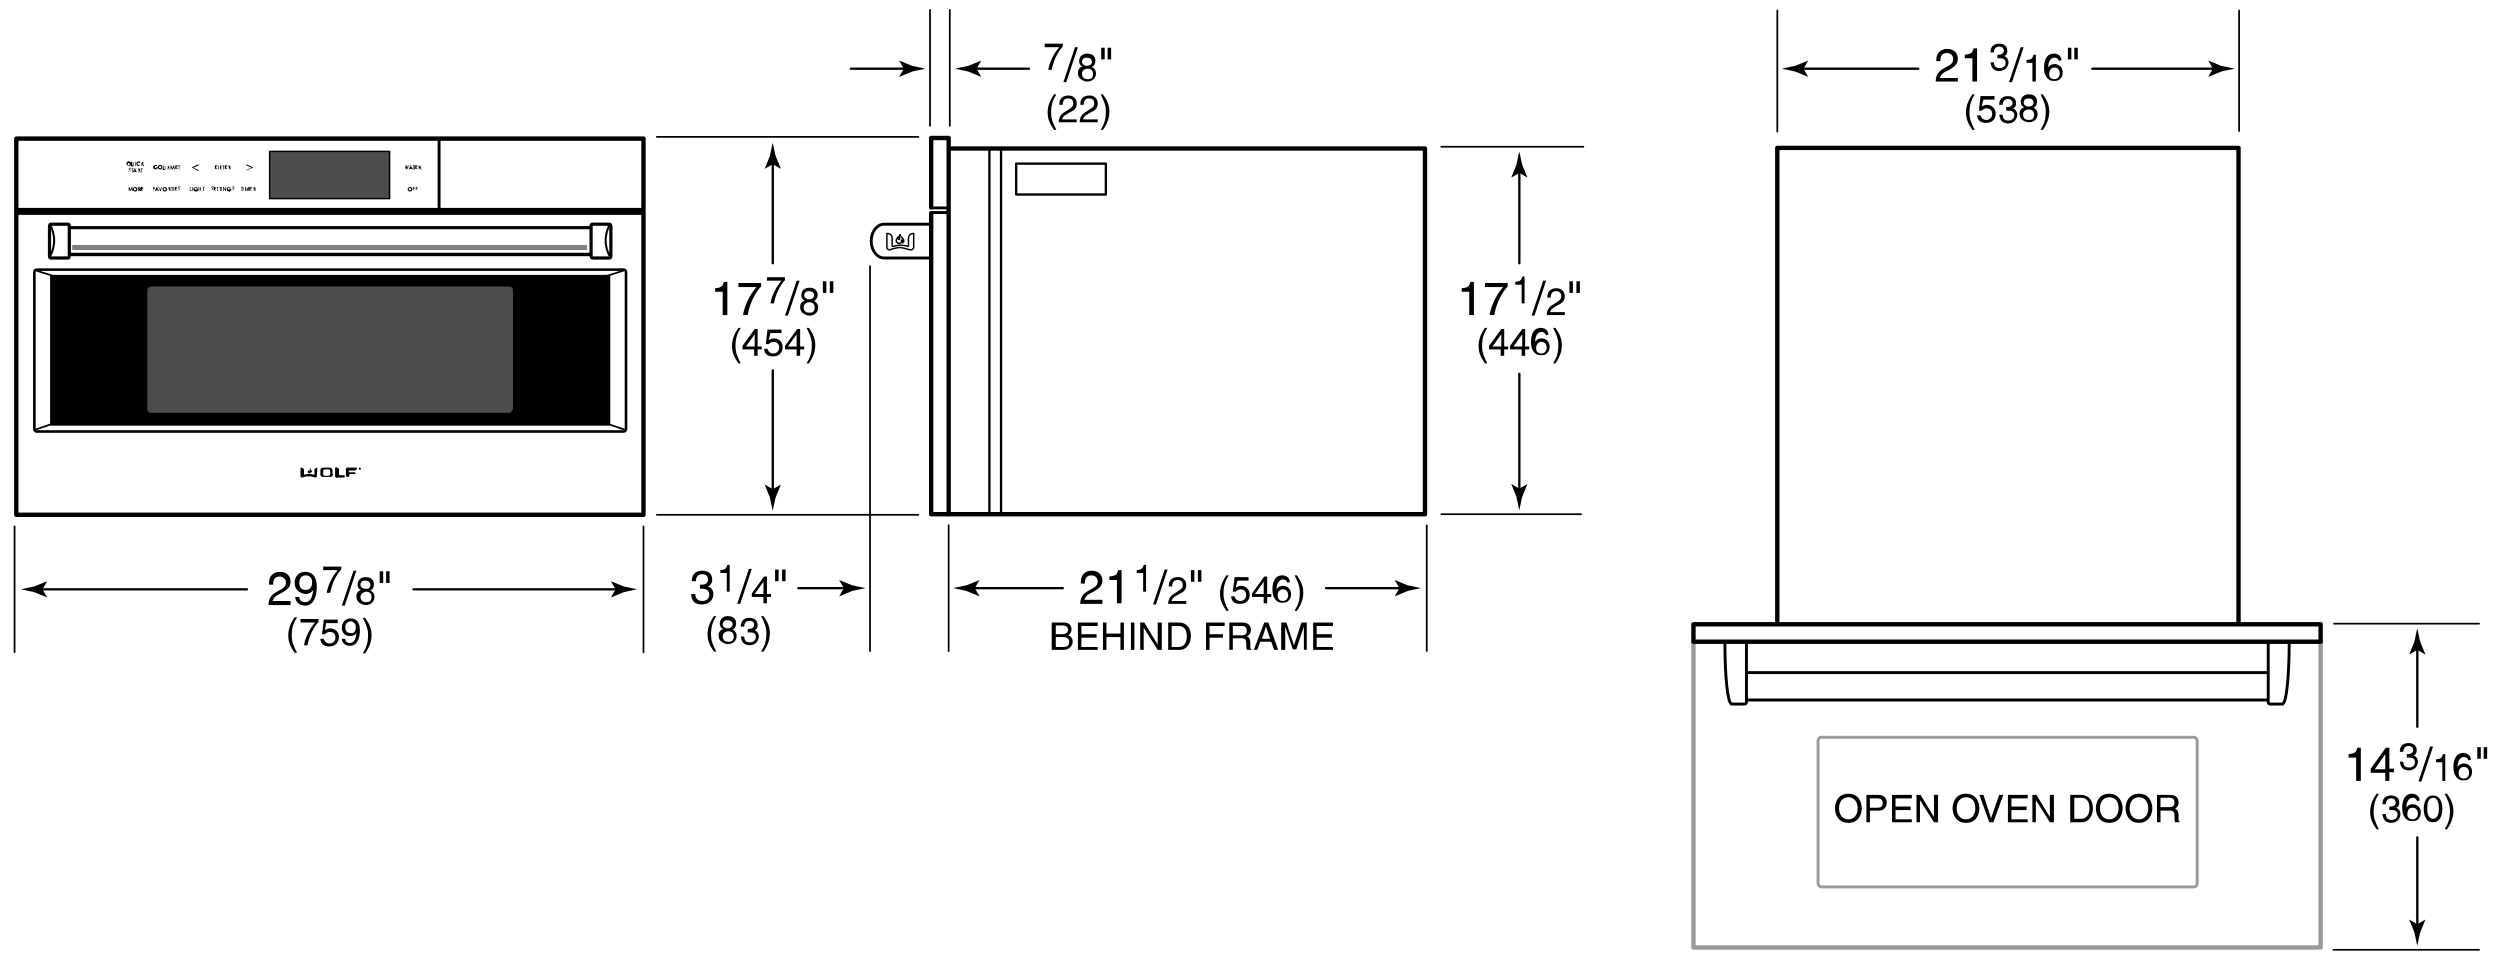 <svg version="1.1" id="Illus" xmlns="http://www.w3.org/2000/svg" x="0" y="0" width="429.3" height="165.3" xml:space="preserve" enable-background="new 0 0 429.3 165.3"><style>.st1{fill:none;stroke:#000;stroke-width:.5;stroke-linecap:round;stroke-linejoin:round}.st3{fill-rule:evenodd;clip-rule:evenodd}.st11,.st14,.st15,.st4,.st6,.st8{fill:none;stroke:#000;stroke-width:.75;stroke-linecap:round;stroke-linejoin:round}.st11,.st14,.st15,.st6,.st8{stroke-width:.55}.st11,.st14,.st15,.st8{stroke-width:.35}.st11,.st14,.st15{stroke-width:.3}.st14,.st15{stroke-width:.4}.st15{stroke-width:.25}</style><line x1="2.9" y1="36.3" x2="110.4" y2="36.3" style="fill:none;stroke:#000;stroke-width:1.2"/><line class="st1" x1="75.4" y1="24" x2="75.4" y2="36.1"/><path d="M22.3 28.5h-.2c-.2 0-.4-.2-.4-.4s.2-.4.4-.4.4.2.4.4-.1.2-.2.4l.2.1-.2-.1zm0-.2v-.1c0-.1-.1-.2-.2-.2s-.2.1-.2.2.1.2.2.2c0 0 .1 0 .2-.1l-.2-.1.2.1z"/><path d="M22.6 27.8h.1v.5c0 .1 0 .1.1.1h.1v-.5h.1v.4c0 .1 0 .1-.1.2 0 .1-.1.1-.2.1s-.1 0-.2-.1-.1-.1-.1-.2v-.5zM23.2 27.8h.1v.7h-.1v-.7zM24.1 28.4c-.1.1-.2.1-.3.1-.2 0-.4-.2-.4-.4s.2-.4.4-.4c.1 0 .2 0 .3.1l-.1.2c-.1-.1-.1-.1-.2-.1s-.2.1-.2.2.1.2.2.2c.1.1.1.1.3.1zM24.2 27.8h.1v.2l.2-.2h.2l-.2.3.3.4h-.2l-.2-.3v.3h-.1v-.7zM22.1 29.4c0 .1.1.1.1.1s.1 0 .1-.1v-.1c-.1-.1-.2-.2-.2-.3 0-.1.1-.2.2-.2s.1 0 .2.1l-.1.1-.1-.1h-.1v.1c.1.1.2.2.2.3 0 .1-.1.2-.2.2s-.2 0-.2-.1h.1z"/><path d="M22.5 28.9h.4v.1h-.1v.6h-.1V29h-.1v-.1z"/><path d="M23.1 28.9h.1l.3.7h-.1l-.1-.1H23l-.1.1h-.1l.3-.7zm0 .2l-.1.2h.2l-.1-.2zM23.6 28.9h.2c.1 0 .1 0 .2.1l.1.1c0 .1 0 .2-.1.2l.2.3h-.1l-.2-.3v.3h-.1v-.7zm.1.3c.1 0 .2 0 .2-.1 0 0 0-.1-.1-.1h-.1v.2zM24.1 28.9h.4v.1h-.1v.6h-.1V29h-.1v-.1zM22.1 32.1h.1l.2.5.2-.5h.1l.1.7h-.1l-.1-.4-.1.4h-.1l-.1-.4-.1.4h-.1v-.7zM23.6 32.5c0 .2-.2.4-.4.4s-.4-.2-.4-.4.2-.4.4-.4.4.2.4.4zm-.6 0c0 .1.1.2.2.2s.2-.1.2-.2-.1-.2-.2-.2c-.1-.1-.2 0-.2.2zM23.7 32.1h.2c.1 0 .1 0 .2.1l.1.1c0 .1 0 .2-.1.2l.2.3H24l-.2-.3v.3h-.1v-.7zm.1.3c.1 0 .2 0 .2-.1 0 0 0-.1-.1-.1h-.1v.2z"/><path d="M24.2 32.1h.4v.1h-.2v.1h.2v.1h-.2v.2h.2v.1h-.4v-.6zM27.1 28.7c0 .1 0 .2-.1.3-.1.1-.2.1-.3.1-.2 0-.4-.2-.4-.4s.2-.4.4-.4c.1 0 .2 0 .3.1v.2c-.1-.1-.1-.1-.2-.1s-.2.1-.2.2.1.2.2.2.2 0 .2-.1h-.2v-.1h.3zM27.9 28.7c0 .2-.2.4-.4.4s-.4-.2-.4-.4.2-.4.4-.4.4.2.4.4zm-.6 0c0 .1.1.2.2.2s.2-.1.2-.2-.1-.2-.2-.2-.2.1-.2.2zM28 28.4h.1v.5c0 .1 0 .1.1.1h.1v-.5h.1v.4c0 .1 0 .1-.1.2 0 .1-.1.1-.2.1s-.1 0-.2-.1c.1-.2.1-.2.1-.3v-.4zM28.6 28.4h.2c.1 0 .1 0 .2.1l.1.1c0 .1 0 .2-.1.2l.2.3h-.1l-.2-.3v.3h-.1v-.7zm.2.2c.1 0 .2 0 .2-.1 0 0 0-.1-.1-.1h-.1v.2zM29.3 28.4h.1l.2.5.2-.5h.1l.1.7h-.1l-.1-.4-.1.4h-.1l-.1-.4-.1.4h-.1v-.7zM30.1 28.4h.4v.1h-.2v.1h.2v.1h-.2v.2h.2v.1h-.4v-.6zM30.5 28.4h.4v.1h-.1v.6h-.1v-.6h-.1v-.1zM26.3 32.1h.3v.1h-.2v.1h.2v.1h-.2v.3h-.1v-.6zM26.9 32.1h.1l.3.7h-.1l-.1-.1h-.3l-.1.1h-.1l.3-.7zm.1.2l-.1.2h.2l-.1-.2zM27.2 32.1h.1l.2.5.2-.5h.1l-.2.7h-.1l-.3-.7zM28.7 32.5c0 .2-.2.4-.4.4s-.4-.2-.4-.4.2-.4.4-.4.4.2.4.4zm-.6 0c0 .1.1.2.2.2s.2-.1.2-.2-.1-.2-.2-.2c-.1-.1-.2 0-.2.2zM28.8 32.1h.2c.1 0 .1 0 .2.1l.1.1c0 .1 0 .2-.1.2l.2.3h-.1l-.2-.3v.3H29v-.7zm.1.3c.1 0 .2 0 .2-.1 0 0 0-.1-.1-.1h-.1v.2zM29.3 32.1h.4v.1h-.1v.6h-.1v-.6h-.1v-.1zM29.7 32.1h.1v.7h-.1v-.7zM30 32.1h.4v.1h-.2v.1h.2v.1h-.2v.2h.2v.1H30v-.6zM30.6 32.6c0 .1.1.1.1.1s.1 0 .1-.1v-.1c-.1-.1-.2-.2-.2-.3 0-.1.1-.2.2-.2s.1 0 .2.1l-.1.1-.1-.1h-.1v.1c.1.1.2.2.2.3 0 .1-.1.2-.2.2s-.2 0-.2-.1h.1zM69.5 28.4h.1l.1.4.1-.4h.1l.1.4.1-.4h.1l-.2.7-.1-.4-.1.4h-.1l-.2-.7zM70.5 28.4h.1l.3.7h-.1l-.1-.1h-.3l-.1.1h-.1l.3-.7zm.1.1l-.1.2h.2l-.1-.2zM70.9 28.4h.4v.1h-.1v.6H71v-.6h-.1v-.1z"/><path d="M71.3 28.4h.4v.1h-.2v.1h.2v.1h-.2v.2h.2v.1h-.4v-.6zM71.8 28.4h.2c.1 0 .1 0 .2.1l.1.1c0 .1 0 .2-.1.2l.2.3h-.1l-.3-.3v.3h-.1v-.7zm.2.2c.1 0 .2 0 .2-.1 0 0 0-.1-.1-.1H72v.2zM70.8 32.5c0 .2-.2.4-.4.4s-.4-.2-.4-.4.2-.4.4-.4.4.2.4.4zm-.6 0c0 .1.1.2.2.2s.2-.1.2-.2-.1-.2-.2-.2c-.1-.1-.2 0-.2.2zM70.9 32.1h.3v.1H71v.1h.2v.1H71v.3h-.1v-.6zM71.4 32.1h.3v.1h-.2v.1h.2v.1h-.2v.3h-.1v-.6zM34.1 29.2v.2l-1.1-.6v-.1l1.1-.5v.2l-.9.4.9.4zM36.9 28.4h.4v.1h-.2v.1h.2v.1h-.2v.2h.2v.1h-.4v-.6zM37.4 28.4h.1l.3.5v-.5h.2v.7h-.1l-.3-.5v.5h-.1v-.7zM38.1 28.4h.4v.1h-.1v.6h-.1v-.6h-.1v-.1zM38.6 28.4h.4v.1h-.2v.1h.2v.1h-.2v.2h.2v.1h-.4v-.6zM39.1 28.4h.2c.1 0 .1 0 .2.1l.1.1c0 .1 0 .2-.1.2l.2.3h-.1l-.2-.3v.3h-.1v-.7zm.1.2c.1 0 .2 0 .2-.1 0 0 0-.1-.1-.1h-.1v.2zM42.3 29.2l.9-.4-.9-.4v-.2l1.1.5v.1l-1.1.5v-.1z"/><g><path d="M32.6 32.1h.1v.6h.2v.1h-.3v-.7zM33 32.1h.1v.7H33v-.7zM34 32.5c0 .1 0 .2-.1.3-.1.1-.2.1-.3.1-.2 0-.4-.2-.4-.4s.2-.4.4-.4c.1 0 .2 0 .3.1l-.1.1c-.1-.1-.1-.1-.2-.1s-.2.1-.2.2.1.2.2.2.2 0 .2-.1h-.2v-.1h.4zM34.1 32.1h.1v.3h.2v-.3h.1v.7h-.1v-.3h-.2v.3h-.1v-.7zM34.7 32.1h.4v.1H35v.6h-.1v-.6h-.1v-.1zM36.3 32.6c0 .1.1.1.1.1s.1 0 .1-.1v-.1c-.1-.1-.2-.2-.2-.3 0-.1.1-.2.2-.2s.1 0 .2.1l-.1.1-.1-.1h-.1v.1c.1.1.2.2.2.3 0 .1-.1.2-.2.2s-.2 0-.2-.1h.1zM36.7 32.1h.4v.1h-.2v.1h.2v.1h-.2v.2h.2v.1h-.4v-.6zM37.1 32.1h.4v.1h-.1v.6h-.1v-.6h-.1v-.1zM37.6 32.1h.4v.1h-.1v.6h-.1v-.6h-.1v-.1zM38 32.1h.1v.7H38v-.7zM38.3 32.1h.1l.3.5v-.5h.1v.7h-.1l-.3-.5v.5h-.1v-.7zM39.7 32.5c0 .1 0 .2-.1.3-.1.1-.2.1-.3.1-.2 0-.4-.2-.4-.4s.2-.4.4-.4c.1 0 .2 0 .3.1l-.1.1c-.1-.1-.1-.1-.2-.1s-.2.1-.2.2.1.2.2.2.2 0 .2-.1h-.2v-.1h.4zM39.9 32.6c0 .1.1.1.1.1s.1 0 .1-.1v-.1c-.1-.1-.2-.2-.2-.3 0-.1.1-.2.2-.2s.1 0 .2.1l-.1.1-.1-.1H40v.1c.1.1.2.2.2.3 0 .1-.1.2-.2.2s-.2 0-.2-.1h.1zM41.3 32.1h.4v.1h-.1v.6h-.1v-.6h-.1v-.1zM41.7 32.1h.1v.7h-.1v-.7zM42.1 32.1h.1l.2.5.2-.5h.1l.1.7h-.1l-.1-.4-.1.4h-.1l-.1-.4-.1.4h-.1v-.7zM42.9 32.1h.4v.1H43v.1h.2v.1H43v.2h.2v.1h-.4v-.6zM43.4 32.1h.2c.1 0 .1 0 .2.1l.1.1c0 .1 0 .2-.1.2l.2.3h-.1l-.2-.3v.3h-.1v-.7zm.1.3c.1 0 .2 0 .2-.1 0 0 0-.1-.1-.1h-.1v.2z"/></g><rect x="46.3" y="26" width="20.6" height="8.1" style="fill:#4d4d4d;stroke:#000;stroke-width:.25;stroke-linecap:round;stroke-linejoin:round"/><g><path d="M61.6 80.5c0-.1.1-.2.2-.2s.2.1.2.2-.1.2-.2.2-.2-.1-.2-.2zm.3 0c0-.1-.1-.1-.1-.1-.1 0-.1.1-.1.1 0 .1.1.1.1.1 0 .1.1 0 .1-.1zm-.1.1l-.1-.1v.1-.2h.2c-.1.1-.1.2-.1.2zm-.1-.1c.1 0 .1 0 0 0 .1 0 .1 0 0 0z"/><path class="st3" d="M53.3 80.4s0 .1.1.3c.1.1.3.3.1.5 0 0 0-.1-.1-.2 0 0 0 .2-.2.3-.2 0-.3-.1-.3-.1s-.2-.2.1-.5c0 0 0 .2.1.2s.1-.1.1-.1v-.2c-.1-.1.1-.2.1-.2z"/><path class="st3" d="M54.5 80.3c-.1 0-.5.1-.5.4v.8s0 .1-.1 0c-.1 0-.6-.1-.6-.1h-.4s-.5.1-.6.1h-.1v-.8c0-.3-.4-.4-.5-.4-.1 0-.1.1-.1.1v1.4s0 .2.3.2c0 0 .7-.2.8-.2h.6c.2 0 .8.2.8.2.3 0 .3-.2.3-.2l.1-1.5c.1.1.1 0 0 0zM58.3 81.6s-.1.1 0 0l-.1-.1v-.8c0-.3-.4-.4-.5-.4-.1 0-.1.1-.1.1v1.4s0 .2.3.2"/><path class="st3" d="M58.3 81.6s-.1.1 0 0l-.1-.1v-.8c0-.3-.4-.4-.5-.4-.1 0-.1.1-.1.1v1.4s0 .2.3.2"/><path class="st3" d="M58.3 81.6s-.1.1 0 0l-.1-.1v-.8c0-.3-.4-.4-.5-.4-.1 0-.1.1-.1.1v1.4s0 .2.3.2h1.2s.1 0 .1-.2-.1-.2-.1-.2h-.8zM61.1 81.4h-1c-.1 0-.1.1-.1.1v.2s0 .2-.3.2-.3-.2-.3-.2v-1.1c0-.3.2-.3.2-.3h1.6s.1 0 .1.1-.1.4-.4.4h-1v.3h1s.1 0 .1.2c.2.1.1.1.1.1z"/><path d="M57.2 81.4s0 .5-.5.5h-1.1c-.6.1-.6-.5-.6-.5v-.6s0-.5.5-.5h1.1c.5 0 .5.5.5.5v.6zm-.5-.5c0-.1 0-.3-.3-.3h-.6c-.3 0-.3.3-.3.3v.5c0 .1 0 .3.3.3h.6c.3 0 .3-.3.3-.3v-.5z"/></g><g><rect x="2.8" y="23.8" class="st4" width="107.7" height="64.6"/></g><g><line x1="12.4" y1="42.5" x2="100.8" y2="42.5" style="fill:none;stroke:gray;stroke-width:.856"/><line class="st6" x1="101.4" y1="39.1" x2="11.9" y2="39.1"/><line x1="12" y1="43.7" x2="101.4" y2="43.7" style="fill:none;stroke:#000;stroke-width:.6;stroke-linecap:round;stroke-linejoin:round"/><path class="st6" d="M11.9 44c0 .1-.1.3-.2.3h-3c-.1 0-.2-.1-.2-.3v-5.2c0-.1.1-.3.2-.3h3c.1 0 .2.1.2.3V44z"/><path class="st8" d="M8.6 38.6c.4.7.7 1.7.7 2.7 0 1-.3 2-.7 2.7"/><g><path class="st6" d="M101.5 44c0 .1.1.3.2.3h3c.1 0 .2-.1.2-.3v-5.2c0-.1-.1-.3-.2-.3h-3c-.1 0-.2.1-.2.3V44z"/><path class="st8" d="M104.7 38.6c-.4.7-.7 1.7-.7 2.7 0 1 .3 2 .7 2.7"/></g></g><g><path d="M104.5 73.1H8.8c-.1 0-.2-.1-.2-.2V47.4c0-.1.1-.2.2-.2h95.8c.1 0 .2.1.2.2v25.5c0 .1-.1.2-.3.2z"/><path d="M88 70.3c0 .3-.3.6-.6.6H25.9c-.3 0-.6-.3-.6-.6V49.8c0-.3.3-.6.6-.6h61.6c.3 0 .6.3.6.6v20.5z" style="fill:#4d4d4d"/><path d="M107.1 74.1H6.3c-.2 0-.4-.2-.4-.4v-27c0-.2.2-.4.4-.4h100.8c.2 0 .4.2.4.4v27c0 .2-.2.4-.4.4z" style="fill:none;stroke:#000;stroke-width:.45;stroke-linecap:round;stroke-linejoin:round"/><line class="st11" x1="9.2" y1="47.4" x2="6" y2="46.4"/><line class="st11" x1="9.2" y1="72.7" x2="6" y2="73.8"/><g><line class="st11" x1="104.1" y1="47.4" x2="107.3" y2="46.4"/><line class="st11" x1="104.1" y1="72.7" x2="107.3" y2="73.8"/></g></g><g><polyline points="398.5,110.2 398.5,162.7 290.8,162.7 290.8,110.2" style="fill:none;stroke:#999;stroke-width:.75;stroke-linecap:round;stroke-linejoin:round"/></g><g><path d="M317.4 141.3c-1.7 0-2.3-1.4-2.3-2.5 0-1 .5-2.5 2.3-2.5s2.3 1.5 2.3 2.5-.5 2.5-2.3 2.5zm0-4.4c-1 0-1.6.8-1.6 1.9s.6 1.9 1.6 1.9 1.6-.8 1.6-1.9-.6-1.9-1.6-1.9zM321.1 141.2h-.6v-4.7h2.1c.9 0 1.4.6 1.4 1.3 0 .7-.4 1.4-1.4 1.4h-1.5v2zm0-2.5h1.3c.6 0 .9-.2.9-.8 0-.6-.4-.8-.9-.8h-1.3v1.6zM328.3 141.2h-3.4v-4.7h3.4v.6h-2.8v1.4h2.6v.6h-2.6v1.6h2.8v.5zM332.2 136.5h.6v4.7h-.7l-2.4-3.8v3.8h-.6v-4.7h.7l2.3 3.8v-3.8zM337.6 141.3c-1.7 0-2.3-1.4-2.3-2.5 0-1 .5-2.5 2.3-2.5s2.3 1.5 2.3 2.5-.5 2.5-2.3 2.5zm0-4.4c-1 0-1.6.8-1.6 1.9s.6 1.9 1.6 1.9 1.6-.8 1.6-1.9-.5-1.9-1.6-1.9zM343.3 136.5h.7l-1.7 4.7h-.7l-1.7-4.7h.7l1.3 4 1.4-4zM348.2 141.2h-3.4v-4.7h3.4v.6h-2.8v1.4h2.6v.6h-2.6v1.6h2.8v.5zM352.1 136.5h.6v4.7h-.7l-2.4-3.8v3.8h-.6v-4.7h.7l2.3 3.8v-3.8zM355.5 136.5h1.9c1.2 0 2 .9 2 2.3 0 1-.5 2.4-2 2.4h-1.9v-4.7zm.7 4.1h1.2c.8 0 1.4-.6 1.4-1.8s-.5-1.8-1.4-1.8h-1.2v3.6zM362.2 141.3c-1.7 0-2.3-1.4-2.3-2.5 0-1 .5-2.5 2.3-2.5 1.7 0 2.3 1.5 2.3 2.5s-.5 2.5-2.3 2.5zm0-4.4c-1 0-1.6.8-1.6 1.9s.6 1.9 1.6 1.9 1.6-.8 1.6-1.9-.5-1.9-1.6-1.9zM367.3 141.3c-1.7 0-2.3-1.4-2.3-2.5 0-1 .5-2.5 2.3-2.5s2.3 1.5 2.3 2.5-.6 2.5-2.3 2.5zm0-4.4c-1 0-1.6.8-1.6 1.9s.6 1.9 1.6 1.9 1.6-.8 1.6-1.9-.6-1.9-1.6-1.9zM371 141.2h-.6v-4.7h2.2c.8 0 1.5.3 1.5 1.3 0 .7-.4.9-.6 1.1.3.1.5.2.6.9v.8c0 .3 0 .4.2.5v.1h-.8c-.1-.3-.1-1-.1-1.2 0-.4-.1-.8-.8-.8H371v2zm0-2.6h1.5c.5 0 .9-.1.9-.8 0-.7-.5-.8-.8-.8H371v1.6z"/></g><g><path d="M377.3 127.2c0-.3-.3-.6-.6-.6h-63.9c-.4 0-.6.3-.6.6v24.5c0 .3.3.6.6.6h63.9c.4 0 .6-.3.6-.6v-24.5z" style="fill:none;stroke:#999;stroke-width:.5;stroke-linecap:round;stroke-linejoin:round"/></g><g><path d="M132.7 84l-1.4-.8.9 2.2c.2.8.3 1.6.5 2.3.2-.8.3-1.6.5-2.3l.9-2.2-1.4.8z"/><line class="st14" x1="132.7" y1="63.6" x2="132.7" y2="84.5"/><g><path d="M132.7 28.2l-1.4.8.9-2.2c.2-.8.3-1.6.5-2.3.2.8.3 1.6.5 2.3l.9 2.2-1.4-.8z"/><line class="st14" x1="132.7" y1="45.2" x2="132.7" y2="27.7"/></g></g><g><path d="M124.9 54.1h-.8v-4h-1.3v-.6c.9-.1 1.3-.2 1.5-1.1h.6v5.7zM126.8 48.6h3.9v.6c-.6.6-1.9 2.4-2.3 4.9h-.8c.2-1.5 1.2-3.6 2.3-4.8h-3.1v-.7zM131.6 47.6h3.2v.5c-.5.5-1.5 1.9-1.9 4h-.6c.2-1.3 1-2.9 1.9-3.9h-2.5v-.6zM135.3 54.2h-.5l2-6h.5l-2 6zM139.8 51.7c.6.3.7.8.7 1.1 0 .7-.5 1.4-1.5 1.4-.3 0-.7-.1-1.1-.4-.5-.4-.5-.9-.5-1.1 0-.6.3-.9.8-1.1-.4-.1-.6-.5-.6-.9 0-.5.3-1.3 1.4-1.3 1 0 1.4.6 1.4 1.2 0 .7-.4.9-.6 1.1zm-1.8 1.1c0 .4.2.9 1 .9.4 0 .9-.1.9-.9 0-.6-.4-.9-.9-.9-.7 0-1 .5-1 .9zm1.8-2.1c0-.3-.2-.7-.9-.7-.6 0-.8.4-.8.7 0 .4.4.7.8.7.6 0 .9-.3.9-.7zM141.3 48.3h.6v2h-.6v-2zm1.2 0h.6v2h-.6v-2zM127.2 56.3c-.6 1-.9 1.7-.9 3.2 0 1.1.4 1.9.9 2.9h-.4c-.7-1-1.1-1.8-1.1-3 0-1.1.4-2.1 1.1-3.1h.4zM130.1 60v1.1h-.6V60h-2v-.6l2.1-2.9h.5v3h.7v.5h-.7zm-2-.5h1.5v-2.1l-1.5 2.1zM132 58.4c.2-.1.5-.3.9-.3.7 0 1.5.5 1.5 1.5 0 .5-.2 1.6-1.7 1.6-.6 0-1.4-.2-1.5-1.3h.6c.1.5.5.8 1 .8.6 0 1-.5 1-1 0-.7-.4-1-1-1-.3 0-.6.2-.8.4h-.5l.3-2.5h2.4v.6h-1.9l-.3 1.2zM137.4 60v1.1h-.6V60h-2v-.6l2.1-2.9h.5v3h.7v.5h-.7zm-2.1-.5h1.5v-2.1l-1.5 2.1zM138.5 62.4c.6-1 .9-1.7.9-3.2 0-1.1-.4-1.9-.9-2.9h.4c.7 1 1.1 1.8 1.1 3 0 1.1-.4 2.1-1.1 3.1h-.4z"/></g><line class="st11" x1="112.8" y1="23.5" x2="157.7" y2="23.5"/><line class="st11" x1="112.8" y1="88.4" x2="157.7" y2="88.4"/><g><path d="M260.9 83.9l-1.4-.8.9 2.2c.2.8.3 1.6.5 2.3.2-.8.3-1.6.5-2.3l.9-2.2-1.4.8z"/><line class="st14" x1="260.9" y1="64.2" x2="260.9" y2="84.4"/><g><path d="M260.9 29.7l-1.4.8.9-2.2c.2-.8.3-1.6.5-2.3.2.8.3 1.6.5 2.3l.9 2.2-1.4-.8z"/><line class="st14" x1="260.9" y1="45.2" x2="260.9" y2="29.2"/></g></g><g><path d="M253.1 54.1h-.8v-4H251v-.6c.9-.1 1.3-.2 1.5-1.1h.6v5.7zM255 48.6h3.9v.6c-.6.6-1.9 2.4-2.3 4.9h-.8c.2-1.5 1.2-3.6 2.3-4.8H255v-.7zM261.9 52.1h-.6v-3.2h-1.1v-.5c.7-.1 1-.1 1.2-.9h.4v4.6zM263.5 54.2h-.5l2-6h.5l-2 6zM265.7 51.1c0-1.5 1.1-1.6 1.6-1.6.8 0 1.4.5 1.4 1.4 0 .8-.5 1.2-1.2 1.5l-.5.3c-.6.3-.8.7-.8.9h2.5v.5h-3.1c0-.9.5-1.5 1.1-1.8l.6-.4c.5-.3.8-.5.8-1.1 0-.4-.2-.8-.9-.8-.9 0-.9.8-.9 1.1h-.6zM269.5 48.3h.6v2h-.6v-2zm1.2 0h.6v2h-.6v-2zM255.4 56.3c-.6 1-.9 1.7-.9 3.2 0 1.1.4 1.9.9 2.9h-.4c-.7-1-1.1-1.8-1.1-3 0-1.1.4-2.1 1.1-3.1h.4zM258.3 60v1.1h-.6V60h-2v-.6l2.1-2.9h.5v3h.7v.5h-.7zm-2-.5h1.5v-2.1l-1.5 2.1zM261.9 60v1.1h-.6V60h-2v-.6l2.1-2.9h.5v3h.7v.5h-.7zm-2-.5h1.5v-2.1l-1.5 2.1zM265.5 57.7c-.1-.4-.3-.7-.8-.7-.9 0-1.1 1.2-1.1 1.7.1-.2.5-.6 1.1-.6.6 0 1.4.4 1.4 1.4 0 .5-.1.8-.4 1.1-.2.3-.5.4-1.2.4-.4 0-.9-.2-1.2-.7-.3-.4-.4-1-.4-1.6 0-1 .3-2.4 1.7-2.4.5 0 1.3.3 1.3 1.2h-.4zm-.8 3c.5 0 .9-.4.9-1 0-.4-.2-1-.9-1-.6 0-.9.5-.9 1-.1.5.2 1 .9 1zM266.7 62.4c.6-1 .9-1.7.9-3.2 0-1.1-.4-1.9-.9-2.9h.4c.7 1 1.1 1.8 1.1 3 0 1.1-.4 2.1-1.1 3.1h-.4z"/></g><line class="st11" x1="247.5" y1="25.2" x2="271.9" y2="25.2"/><line class="st11" x1="247.5" y1="88.3" x2="271.5" y2="88.3"/><g><line class="st11" x1="149.4" y1="45.7" x2="149.4" y2="111.8"/><path d="M144.9 101l-.8-1.4 2.2.9c.8.2 1.6.3 2.3.5-.8.2-1.6.3-2.3.5l-2.2.9.8-1.4z"/><line class="st14" x1="137.1" y1="101" x2="145.4" y2="101"/><g><path d="M120.1 100.4h.4c.5 0 1.1-.2 1.1-.9 0-.3-.2-.9-1-.9-1 0-1.1.8-1.1 1.2h-.7c0-.8.3-1.8 1.8-1.8 1.1 0 1.7.6 1.7 1.5 0 .7-.4 1.1-.7 1.2.5.2.9.6.9 1.3 0 .9-.6 1.8-2 1.8-.4 0-.8-.1-1-.2-.6-.3-.8-1-.8-1.6h.7c0 .5.2 1.2 1.2 1.2.7 0 1.2-.4 1.2-1.1 0-.9-.8-1-1.3-1h-.3v-.7zM125.4 101.6h-.6v-3.2h-1.1v-.5c.7-.1 1-.1 1.2-.9h.4v4.6zM127.1 103.7h-.5l2-6h.5l-2 6zM131.7 102.5v1.1h-.6v-1.1h-2v-.6l2.1-2.9h.5v3h.7v.5h-.7zm-2.1-.5h1.5v-2.1l-1.5 2.1zM133.1 97.8h.6v2h-.6v-2zm1.2 0h.6v2h-.6v-2zM123 105.8c-.6 1-.9 1.7-.9 3.2 0 1.1.4 1.9.9 2.9h-.4c-.7-1-1.1-1.8-1.1-3 0-1.1.4-2.1 1.1-3.1h.4zM125.8 108.1c.6.3.7.8.7 1.1 0 .7-.5 1.4-1.5 1.4-.3 0-.7-.1-1.1-.4-.5-.4-.5-.9-.5-1.1 0-.6.3-.9.8-1.1-.4-.1-.6-.5-.6-.9 0-.5.3-1.3 1.4-1.3 1 0 1.4.6 1.4 1.2 0 .8-.4 1-.6 1.1zm-1.7 1.2c0 .4.2.9 1 .9.4 0 .9-.1.9-.9 0-.6-.4-.9-.9-.9-.7 0-1 .5-1 .9zm1.7-2.1c0-.3-.2-.7-.9-.7-.6 0-.8.4-.8.7 0 .4.4.7.8.7.6 0 .9-.3.9-.7zM128.3 108h.3c.4 0 .9-.2.9-.7 0-.3-.2-.7-.8-.7-.8 0-.9.7-.9 1h-.6c0-.7.3-1.5 1.5-1.5.9 0 1.4.5 1.4 1.2 0 .6-.3.9-.6.9.4.1.8.5.8 1.1 0 .7-.5 1.5-1.6 1.5-.3 0-.6-.1-.8-.2-.5-.3-.6-.8-.7-1.3h.6c0 .4.1 1 1 1 .6 0 1-.4 1-.9 0-.8-.7-.8-1.1-.8h-.3v-.6zM130.7 111.9c.6-1 .9-1.7.9-3.2 0-1.1-.4-1.9-.9-2.9h.4c.7 1 1.1 1.8 1.1 3 0 1.1-.4 2.1-1.1 3.1h-.4z"/></g></g><g><path d="M332.5 10.4c0-1.8 1.3-2 1.9-2 1 0 1.8.6 1.8 1.7 0 1-.7 1.4-1.5 1.9l-.6.3c-.8.4-.9.9-1 1.1h3.1v.6h-3.8c0-1.2.6-1.8 1.3-2.2l.7-.4c.6-.3 1-.6 1-1.3 0-.4-.3-1-1.1-1-1.1 0-1.1 1-1.1 1.4h-.7zM339.5 14h-.8v-4h-1.3v-.6c.9-.1 1.3-.2 1.5-1.1h.6V14zM342.9 9.4h.3c.4 0 .9-.2.9-.7 0-.3-.2-.7-.8-.7-.8 0-.9.7-.9 1h-.6c0-.7.3-1.5 1.5-1.5.9 0 1.4.5 1.4 1.2 0 .6-.3.9-.6.9.4.1.8.5.8 1.1 0 .7-.5 1.5-1.6 1.5-.3 0-.6-.1-.8-.2-.5-.3-.6-.8-.7-1.3h.6c0 .4.1 1 1 1 .6 0 1-.4 1-.9 0-.8-.7-.8-1.1-.8h-.3v-.6zM345.5 14.1h-.5l2-6h.5l-2 6zM349.6 14h-.6v-3.2h-1v-.5c.7-.1 1-.1 1.2-.9h.4V14zM353.6 10.6c-.1-.4-.3-.7-.8-.7-.9 0-1.1 1.2-1.1 1.7.1-.2.5-.6 1.1-.6.6 0 1.4.4 1.4 1.4 0 .5-.1.8-.4 1.1-.2.3-.5.4-1.2.4-.4 0-.9-.2-1.2-.7-.3-.4-.4-1-.4-1.6 0-1 .3-2.4 1.7-2.4.5 0 1.3.3 1.3 1.2h-.4zm-.8 3c.5 0 .9-.4.9-1 0-.4-.2-1-.9-1-.6 0-.9.5-.9 1-.1.5.2 1 .9 1zM355.1 8.2h.6v2h-.6v-2zm1.1 0h.6v2h-.6v-2zM339.1 16.2c-.6 1-.9 1.7-.9 3.2 0 1.1.4 1.9.9 2.9h-.4c-.7-1-1.1-1.8-1.1-3 0-1.1.4-2.1 1.1-3.1h.4zM340.3 18.3c.2-.1.5-.3.9-.3.7 0 1.5.5 1.5 1.5 0 .5-.2 1.6-1.7 1.6-.6 0-1.4-.2-1.5-1.3h.6c.1.5.5.8 1 .8.6 0 1-.5 1-1 0-.7-.4-1-1-1-.3 0-.6.2-.8.4h-.5l.3-2.5h2.4v.6h-1.9l-.3 1.2zM344.4 18.4h.3c.4 0 .9-.2.9-.7 0-.3-.2-.7-.8-.7-.8 0-.9.7-.9 1h-.6c0-.7.3-1.5 1.5-1.5.9 0 1.4.5 1.4 1.2 0 .6-.3.9-.6.9.4.1.8.5.8 1.1 0 .7-.5 1.5-1.6 1.5-.3 0-.6-.1-.8-.2-.5-.3-.6-.8-.7-1.3h.6c0 .4.1 1 1 1 .6 0 1-.4 1-.9 0-.8-.7-.8-1.1-.8h-.3v-.6zM349.2 18.5c.6.3.7.8.7 1.1 0 .7-.5 1.4-1.5 1.4-.3 0-.7-.1-1.1-.4-.5-.4-.5-.9-.5-1.1 0-.6.3-.9.8-1.1-.4-.1-.6-.5-.6-.9 0-.5.3-1.3 1.4-1.3 1 0 1.4.6 1.4 1.2 0 .8-.4 1-.6 1.1zm-1.8 1.2c0 .4.2.9 1 .9.4 0 .9-.1.9-.9 0-.6-.4-.9-.9-.9-.7 0-1 .4-1 .9zm1.8-2.1c0-.3-.2-.7-.9-.7-.6 0-.8.4-.8.7 0 .4.4.7.8.7.6 0 .9-.3.9-.7zM350.4 22.3c.6-1 .9-1.7.9-3.2 0-1.1-.4-1.9-.9-2.9h.4c.7 1 1.1 1.8 1.1 3 0 1.1-.4 2.1-1.1 3.1h-.4z"/></g><line class="st11" x1="384.5" y1="1.8" x2="384.5" y2="22.5"/><g><path d="M380 11.8l-.8-1.4 2.2.9c.8.2 1.6.3 2.3.5-.8.2-1.6.3-2.3.5l-2.2.9.8-1.4z"/><line class="st14" x1="359.3" y1="11.8" x2="380.5" y2="11.8"/></g><g><path d="M309.7 11.8l.8-1.4-2.2.9c-.8.2-1.6.3-2.3.5.8.2 1.6.3 2.3.5l2.2.9-.8-1.4z"/><line class="st14" x1="329.4" y1="11.8" x2="309.2" y2="11.8"/></g><line class="st11" x1="305.2" y1="1.8" x2="305.2" y2="22.6"/><g><path d="M415.1 158.7l-1.4-.8.9 2.2c.2.8.3 1.6.5 2.3.2-.8.3-1.6.5-2.3l.9-2.2-1.4.8z"/><line class="st14" x1="415.1" y1="143.8" x2="415.1" y2="159.2"/><g><path d="M415.1 111.6l-1.4.8.9-2.2c.2-.8.3-1.6.5-2.3.2.8.3 1.6.5 2.3l.9 2.2-1.4-.8z"/><line class="st14" x1="415.1" y1="124.8" x2="415.1" y2="111.1"/></g></g><line class="st11" x1="425.7" y1="163.1" x2="400.7" y2="163.1"/><line class="st11" x1="400.8" y1="107.1" x2="425.7" y2="107.1"/><g><path d="M405.4 134.1h-.8v-4h-1.3v-.6c.9-.1 1.3-.2 1.5-1.1h.6v5.7zM410.3 132.7v1.4h-.7v-1.4h-2.5v-.7l2.6-3.6h.6v3.6h.8v.6h-.8zm-2.5-.6h1.8v-2.6l-1.8 2.6zM413.2 129.5h.3c.4 0 .9-.2.9-.7 0-.3-.2-.7-.8-.7-.8 0-.9.7-.9 1h-.6c0-.7.3-1.5 1.5-1.5.9 0 1.4.5 1.4 1.2 0 .6-.3.9-.6.9.4.1.8.5.8 1.1 0 .7-.5 1.5-1.6 1.5-.3 0-.6-.1-.8-.2-.5-.3-.6-.8-.7-1.3h.6c0 .4.1 1 1 1 .6 0 1-.4 1-.9 0-.8-.7-.8-1.1-.8h-.3v-.6zM415.8 134.2h-.5l2-6h.5l-2 6zM420 134.1h-.6v-3.2h-1.1v-.5c.7-.1 1-.1 1.2-.9h.4v4.6zM423.9 130.7c-.1-.4-.3-.7-.8-.7-.9 0-1.1 1.2-1.1 1.7.1-.2.5-.6 1.1-.6.6 0 1.4.4 1.4 1.4 0 .5-.1.8-.4 1.1-.2.3-.5.4-1.2.4-.4 0-.9-.2-1.2-.7-.3-.4-.4-1-.4-1.6 0-1 .3-2.4 1.7-2.4.5 0 1.3.3 1.3 1.2h-.4zm-.8 3c.5 0 .9-.4.9-1 0-.4-.2-1-.9-1-.6 0-.9.5-.9 1s.2 1 .9 1zM425.4 128.3h.6v2h-.6v-2zm1.1 0h.6v2h-.6v-2zM408.5 136.3c-.6 1-.9 1.7-.9 3.2 0 1.1.4 1.9.9 2.9h-.4c-.7-1-1.1-1.8-1.1-3 0-1.1.4-2.1 1.1-3.1h.4zM410.2 138.5h.3c.4 0 .9-.2.9-.7 0-.3-.2-.7-.8-.7-.8 0-.9.7-.9 1h-.6c0-.7.3-1.5 1.5-1.5.9 0 1.4.5 1.4 1.2 0 .6-.3.9-.6.9.4.1.8.5.8 1.1 0 .7-.5 1.5-1.6 1.5-.3 0-.6-.1-.8-.2-.5-.3-.6-.8-.7-1.3h.6c0 .4.1 1 1 1 .6 0 1-.4 1-.9 0-.8-.7-.8-1.1-.8h-.3v-.6zM415.1 137.7c-.1-.4-.3-.7-.8-.7-.9 0-1.1 1.2-1.1 1.7.1-.2.5-.6 1.1-.6.6 0 1.4.4 1.4 1.4 0 .5-.1.8-.4 1.1-.2.3-.5.4-1.2.4-.4 0-.9-.2-1.2-.7-.3-.4-.4-1-.4-1.6 0-1 .3-2.4 1.7-2.4.5 0 1.3.3 1.3 1.2h-.4zm-.8 3c.5 0 .9-.4.9-1 0-.4-.2-1-.9-1-.6 0-.9.5-.9 1-.1.5.2 1 .9 1zM417.8 141.2c-1.3 0-1.6-1.4-1.6-2.3 0-.9.3-2.3 1.6-2.3s1.6 1.4 1.6 2.3c0 .9-.3 2.3-1.6 2.3zm0-4.2c-.7 0-1 .7-1 1.8s.3 1.8 1 1.8 1-.7 1-1.8-.3-1.8-1-1.8zM419.8 142.4c.6-1 .9-1.7.9-3.2 0-1.1-.4-1.9-.9-2.9h.4c.7 1 1.1 1.8 1.1 3 0 1.1-.4 2.1-1.1 3.1h-.4z"/></g><line class="st1" x1="159.8" y1="35.7" x2="162.9" y2="35.7"/><line class="st1" x1="159.8" y1="36.5" x2="162.9" y2="36.5"/><g><polyline class="st4" points="162.9,88.1 162.9,23.7 159.9,23.7 159.9,35.6"/><polyline class="st4" points="162.9,88.3 159.9,88.3 159.9,36.7"/></g><polyline class="st4" points="398.5,107.2 290.8,107.2 290.8,110.2 398.5,110.2 398.5,107.2"/><g><path d="M179.3 7.5h3.2V8c-.5.5-1.5 1.9-1.9 4h-.6c.2-1.3 1-2.9 1.9-3.9h-2.5v-.6zM183.1 14.1h-.5l2-6h.5l-2 6zM187.5 11.5c.6.3.7.8.7 1.1 0 .7-.5 1.4-1.5 1.4-.3 0-.7-.1-1.1-.4-.5-.4-.5-.9-.5-1.1 0-.6.3-.9.8-1.1-.4-.1-.6-.5-.6-.9 0-.5.3-1.3 1.4-1.3 1 0 1.4.6 1.4 1.2 0 .8-.4 1-.6 1.1zm-1.7 1.2c0 .4.2.9 1 .9.4 0 .9-.1.9-.9 0-.6-.4-.9-.9-.9-.7 0-1 .4-1 .9zm1.7-2.1c0-.3-.2-.7-.9-.7-.6 0-.8.4-.8.7 0 .4.4.7.8.7.6 0 .9-.3.9-.7zM189.1 8.2h.6v2h-.6v-2zm1.1 0h.6v2h-.6v-2zM181.4 16.2c-.6 1-.9 1.7-.9 3.2 0 1.1.4 1.9.9 2.9h-.4c-.7-1-1.1-1.8-1.1-3 0-1.1.4-2.1 1.1-3.1h.4zM181.9 18c0-1.5 1.1-1.6 1.6-1.6.8 0 1.4.5 1.4 1.4 0 .8-.5 1.2-1.2 1.5l-.5.3c-.6.3-.8.7-.8.9h2.5v.5h-3.1c0-.9.5-1.5 1.1-1.8l.6-.4c.5-.3.8-.5.8-1.1 0-.4-.2-.8-.9-.8-.9 0-.9.8-.9 1.1h-.6zM185.5 18c0-1.5 1.1-1.6 1.6-1.6.8 0 1.4.5 1.4 1.4 0 .8-.5 1.2-1.2 1.5l-.5.3c-.6.3-.8.7-.8.9h2.5v.5h-3.1c0-.9.5-1.5 1.1-1.8l.6-.4c.5-.3.8-.5.8-1.1 0-.4-.2-.8-.9-.8-.9 0-.9.8-.9 1.1h-.6zM189 22.3c.6-1 .9-1.7.9-3.2 0-1.1-.4-1.9-.9-2.9h.4c.7 1 1.1 1.8 1.1 3 0 1.1-.4 2.1-1.1 3.1h-.4z"/></g><line class="st11" x1="159.7" y1="1.7" x2="159.7" y2="21.6"/><g><path d="M155.2 11.8l-.8-1.4 2.2.9c.8.2 1.6.3 2.3.5-.8.2-1.6.3-2.3.5l-2.2.9.8-1.4z"/><line class="st14" x1="146.1" y1="11.8" x2="155.6" y2="11.8"/><g><path d="M167.7 11.8l.8-1.4-2.2.9c-.8.2-1.6.3-2.3.5.8.2 1.6.3 2.3.5l2.2.9-.8-1.4z"/><line class="st14" x1="176.7" y1="11.8" x2="167.2" y2="11.8"/></g></g><line class="st11" x1="163.1" y1="1.7" x2="163.1" y2="21.6"/><polyline class="st4" points="163.4,25.5 244.7,25.5 244.7,88.3 163,88.3"/><line class="st14" x1="169.9" y1="25.7" x2="169.9" y2="88"/><line class="st14" x1="171.9" y1="25.7" x2="171.9" y2="88"/><rect x="174.5" y="28.1" class="st14" width="15.4" height="5.3"/><polyline class="st4" points="305.2,106.7 305.2,25.4 384.4,25.4 384.4,107.1"/><g><path d="M7.3 101.2l.8-1.4-2.2.9c-.8.2-1.6.3-2.3.5.8.2 1.6.3 2.3.5l2.2.9-.8-1.4z"/><line class="st14" x1="42.4" y1="101.2" x2="6.8" y2="101.2"/><path d="M105.7 101.2l-.8-1.4 2.2.9c.8.2 1.6.3 2.3.5-.8.2-1.6.3-2.3.5l-2.2.9.8-1.4z"/><line class="st14" x1="71" y1="101.2" x2="106.2" y2="101.2"/><g><path d="M46.2 100.2c0-1.8 1.3-2 1.9-2 1 0 1.8.6 1.8 1.7 0 1-.7 1.4-1.5 1.9l-.6.3c-.8.4-.9.9-1 1.1h3.1v.7h-3.8c0-1.2.6-1.8 1.3-2.2l.7-.4c.6-.3 1-.6 1-1.3 0-.4-.3-1-1.1-1-1.1 0-1.1 1-1.1 1.4h-.7zM50.6 100.1c0-1 .6-1.9 1.8-1.9 1.8 0 2 1.7 2 2.6 0 .6-.1 3.2-2 3.2-1.3 0-1.7-1-1.7-1.5h.7c0 .6.4.9 1 .9.8 0 1.2-.6 1.4-2.1-.2.4-.8.7-1.3.7-1.1-.1-1.9-.8-1.9-1.9zm3-.1c0-.6-.3-1.2-1.1-1.2-.7 0-1.1.5-1.1 1.3 0 1.1.7 1.2 1.1 1.2.4 0 1.1-.2 1.1-1.3zM55.4 97.3h3.2v.5c-.5.5-1.5 1.9-1.9 4h-.6c.2-1.3 1-2.9 1.9-3.9h-2.5v-.6zM59.2 104h-.5l2-6h.5l-2 6zM63.6 101.4c.6.3.7.8.7 1.1 0 .7-.5 1.4-1.5 1.4-.3 0-.7-.1-1.1-.4-.5-.4-.5-.9-.5-1.1 0-.6.3-.9.8-1.1-.4-.1-.6-.5-.6-.9 0-.5.3-1.3 1.4-1.3 1 0 1.4.6 1.4 1.2 0 .8-.4 1-.6 1.1zm-1.7 1.1c0 .4.2.9 1 .9.4 0 .9-.1.9-.9 0-.6-.4-.9-.9-.9-.7.1-1 .5-1 .9zm1.7-2.1c0-.3-.2-.7-.9-.7-.6 0-.8.4-.8.7 0 .4.4.7.8.7.6.1.9-.2.9-.7zM65.2 98.1h.6v2h-.6v-2zm1.1 0h.6v2h-.6v-2zM51 106c-.6 1-.9 1.7-.9 3.2 0 1.1.4 1.9.9 2.9h-.4c-.7-1-1.1-1.8-1.1-3 0-1.1.4-2.1 1.1-3.1h.4zM51.5 106.3h3.2v.5c-.5.5-1.5 1.9-1.9 4h-.6c.2-1.3 1-2.9 1.9-3.9h-2.5v-.6zM55.8 108.2c.2-.1.5-.3.9-.3.7 0 1.5.5 1.5 1.5 0 .5-.2 1.6-1.7 1.6-.6 0-1.4-.2-1.5-1.3h.6c.1.5.5.8 1 .8.6 0 1-.5 1-1 0-.7-.4-1-1-1-.3 0-.6.2-.8.4h-.5l.3-2.5H58v.6h-2l-.2 1.2zM58.7 107.8c0-.8.5-1.6 1.5-1.6 1.5 0 1.6 1.4 1.6 2.1 0 .5-.1 2.6-1.7 2.6-1.1 0-1.4-.8-1.4-1.2h.6c0 .5.3.7.8.7.6 0 1-.5 1.1-1.7-.2.4-.6.5-1 .5-.9.1-1.5-.5-1.5-1.4zm2.4-.1c0-.5-.3-1-.9-1-.5 0-.9.4-.9 1 0 .9.5 1 .9 1 .4.1.9-.1.9-1zM62.3 112.2c.6-1 .9-1.7.9-3.2 0-1.1-.4-1.9-.9-2.9h.4c.7 1 1.1 1.8 1.1 3 0 1.1-.4 2.1-1.1 3.1h-.4z"/></g><line class="st11" x1="2.5" y1="90.4" x2="2.5" y2="112"/><line class="st11" x1="110.5" y1="90.4" x2="110.5" y2="112"/></g><g><line class="st1" x1="389.4" y1="115.5" x2="300" y2="115.5"/><line class="st1" x1="300" y1="120.2" x2="389.4" y2="120.2"/><path class="st1" d="M299.9 110.5v10.1c0 .1-.1.3-.3.3h-2.3M297.3 120.8c-.6 0-1.1-4.6-1.1-10.4"/><g><path class="st1" d="M392 120.9h-2.2c-.1 0-.3-.1-.3-.3v-10.2M392 120.8c.6 0 1.1-4.6 1.1-10.4"/></g></g><g><path d="M167.4 101l.8-1.4-2.2.9c-.8.2-1.6.3-2.3.5.8.2 1.6.3 2.3.5l2.2.9-.8-1.4z"/><line class="st14" x1="182.5" y1="101" x2="166.9" y2="101"/><path d="M240.3 101l-.8-1.4 2.2.9c.8.2 1.6.3 2.3.5-.8.2-1.6.3-2.3.5l-2.2.9.8-1.4z"/><line class="st14" x1="227.7" y1="101" x2="240.8" y2="101"/><g><path d="M185.6 100c0-1.8 1.3-2 1.9-2 1 0 1.8.6 1.8 1.7 0 1-.7 1.4-1.5 1.9l-.6.3c-.8.4-.9.9-1 1.1h3.1v.7h-3.8c0-1.2.6-1.8 1.3-2.2l.7-.4c.6-.3 1-.6 1-1.3 0-.4-.3-1-1.1-1-1.1 0-1.1 1-1.1 1.4h-.7zM192.6 103.6h-.8v-4h-1.3V99c.9-.1 1.3-.2 1.5-1.1h.6v5.7zM196.9 101.6h-.6v-3.2h-1.1v-.5c.7-.1 1-.1 1.2-.9h.4v4.6zM198.5 103.8h-.5l2-6h.5l-2 6zM200.7 100.7c0-1.5 1.1-1.6 1.6-1.6.8 0 1.4.5 1.4 1.4 0 .8-.5 1.2-1.2 1.5l-.5.3c-.6.3-.8.7-.8.9h2.5v.5h-3.1c0-.9.5-1.5 1.1-1.8l.6-.4c.5-.3.8-.5.8-1.1 0-.4-.2-.8-.9-.8-.9 0-.9.8-.9 1.1h-.6zM204.5 97.9h.6v2h-.6v-2zm1.2 0h.6v2h-.6v-2zM211 98.8c-.6 1-.9 1.7-.9 3.2 0 1.1.4 1.9.9 2.9h-.4c-.7-1-1.1-1.8-1.1-3 0-1.1.4-2.1 1.1-3.1h.4zM212.2 100.9c.2-.1.5-.3.9-.3.7 0 1.5.5 1.5 1.5 0 .5-.2 1.6-1.7 1.6-.6 0-1.4-.2-1.5-1.3h.6c.1.5.5.8 1 .8.6 0 1-.5 1-1 0-.7-.4-1-1-1-.3 0-.6.2-.8.4h-.5l.3-2.5h2.4v.6h-1.9l-.3 1.2zM217.6 102.5v1.1h-.6v-1.1h-2v-.6l2.1-2.9h.5v3h.7v.5h-.7zm-2.1-.5h1.5v-2.1l-1.5 2.1zM221.1 100.2c-.1-.4-.3-.7-.8-.7-.9 0-1.1 1.2-1.1 1.7.1-.2.5-.6 1.1-.6.6 0 1.4.4 1.4 1.4 0 .5-.1.8-.4 1.1-.2.3-.5.4-1.2.4-.4 0-.9-.2-1.2-.7-.3-.4-.4-1-.4-1.6 0-1 .3-2.4 1.7-2.4.5 0 1.3.3 1.3 1.2h-.4zm-.8 3c.5 0 .9-.4.9-1 0-.4-.2-1-.9-1-.6 0-.9.5-.9 1s.2 1 .9 1zM222.3 104.9c.6-1 .9-1.7.9-3.2 0-1.1-.4-1.9-.9-2.9h.4c.7 1 1.1 1.8 1.1 3 0 1.1-.4 2.1-1.1 3.1h-.4zM180.6 106.9h2.1c.9 0 1.3.5 1.3 1.2 0 .3-.1.7-.6 1 .3.1.8.3.8 1.1 0 .7-.6 1.4-1.6 1.4h-2v-4.7zm.7 2h1.1c.6 0 1-.2 1-.8 0-.4-.3-.7-1-.7h-1.1v1.5zm0 2.2h1.3c.7 0 1-.3 1-.9 0-.7-.6-.8-1.1-.8h-1.2v1.7zM188.5 111.6h-3.4v-4.7h3.4v.6h-2.8v1.4h2.6v.6h-2.6v1.6h2.8v.5zM192.4 106.9h.6v4.7h-.6v-2.2H190v2.2h-.6v-4.7h.6v1.9h2.4v-1.9zM194.8 111.6h-.6v-4.7h.6v4.7zM198.9 106.9h.6v4.7h-.7l-2.4-3.8v3.8h-.6v-4.7h.7l2.3 3.8v-3.8zM200.6 106.9h1.9c1.2 0 2 .9 2 2.3 0 1-.5 2.4-2 2.4h-1.9v-4.7zm.6 4.2h1.2c.8 0 1.4-.6 1.4-1.8s-.5-1.8-1.4-1.8h-1.2v3.6zM207.7 111.6h-.6v-4.7h3.2v.6h-2.6v1.4h2.3v.6h-2.3v2.1zM211.7 111.6h-.6v-4.7h2.2c.8 0 1.5.3 1.5 1.3 0 .7-.4.9-.7 1.1.3.1.5.2.6.9v.8c0 .3 0 .4.2.5v.1h-.8c-.1-.3-.1-1-.1-1.2 0-.4-.1-.8-.8-.8h-1.5v2zm0-2.5h1.5c.5 0 .9-.1.9-.8 0-.7-.5-.8-.8-.8h-1.6v1.6zM216.4 110.2l-.5 1.4h-.6l1.8-4.7h.7l1.7 4.7h-.7l-.5-1.4h-1.9zm1.7-.5l-.7-2.1-.7 2.1h1.4zM223.9 111.6v-2.8-1.2l-1.3 3.9h-.6l-1.3-3.9v4h-.7v-4.7h.9l1.3 3.9 1.3-3.9h.9v4.7h-.5zM228.9 111.6h-3.4v-4.7h3.4v.6h-2.8v1.4h2.6v.6h-2.6v1.6h2.8v.5z"/></g><line class="st11" x1="162.9" y1="90.2" x2="162.9" y2="111.8"/><line class="st11" x1="245" y1="90.2" x2="245" y2="111.8"/></g><g><path class="st1" d="M159.7 38.5h-7.9c-1.2 0-2.2 1.3-2.2 2.9 0 1.6 1 2.9 2.2 2.9h7.9"/><path class="st15" d="M154.3 41.8c-.2 0-.4-.3-.4-.4 0-.1 0-.2.1-.4.1-.1.2-.3.2-.3v.3c.1.2.3.1.3 0s-.1-.3-.1-.4c0-.1.2-.4.2-.3 0 .1 0 .3.3.5.2.2.3.4.3.6 0 .2-.2.3-.2.3s.1-.1 0-.3c0-.1-.2-.2-.2-.2s.1.3-.1.5c0 0-.2.1-.4.1z"/><path class="st15" d="M154.5 42.5c.4 0 1.8.4 1.8.4.2 0 .3 0 .4-.1.1-.1.2-.2.2-.3v-2.3-.1h-.1c-.5 0-.8.4-.8.9v1.2s0 .1-.1.1c-.2-.1-.9-.2-1.3-.2s-1.1.2-1.3.2c0 0-.1 0-.1-.1V41c0-.6-.3-.9-.8-.9h-.1v2.4c0 .2.1.3.2.3.1.1.2.1.4.1-.1-.1 1.3-.4 1.6-.4z"/></g></svg>